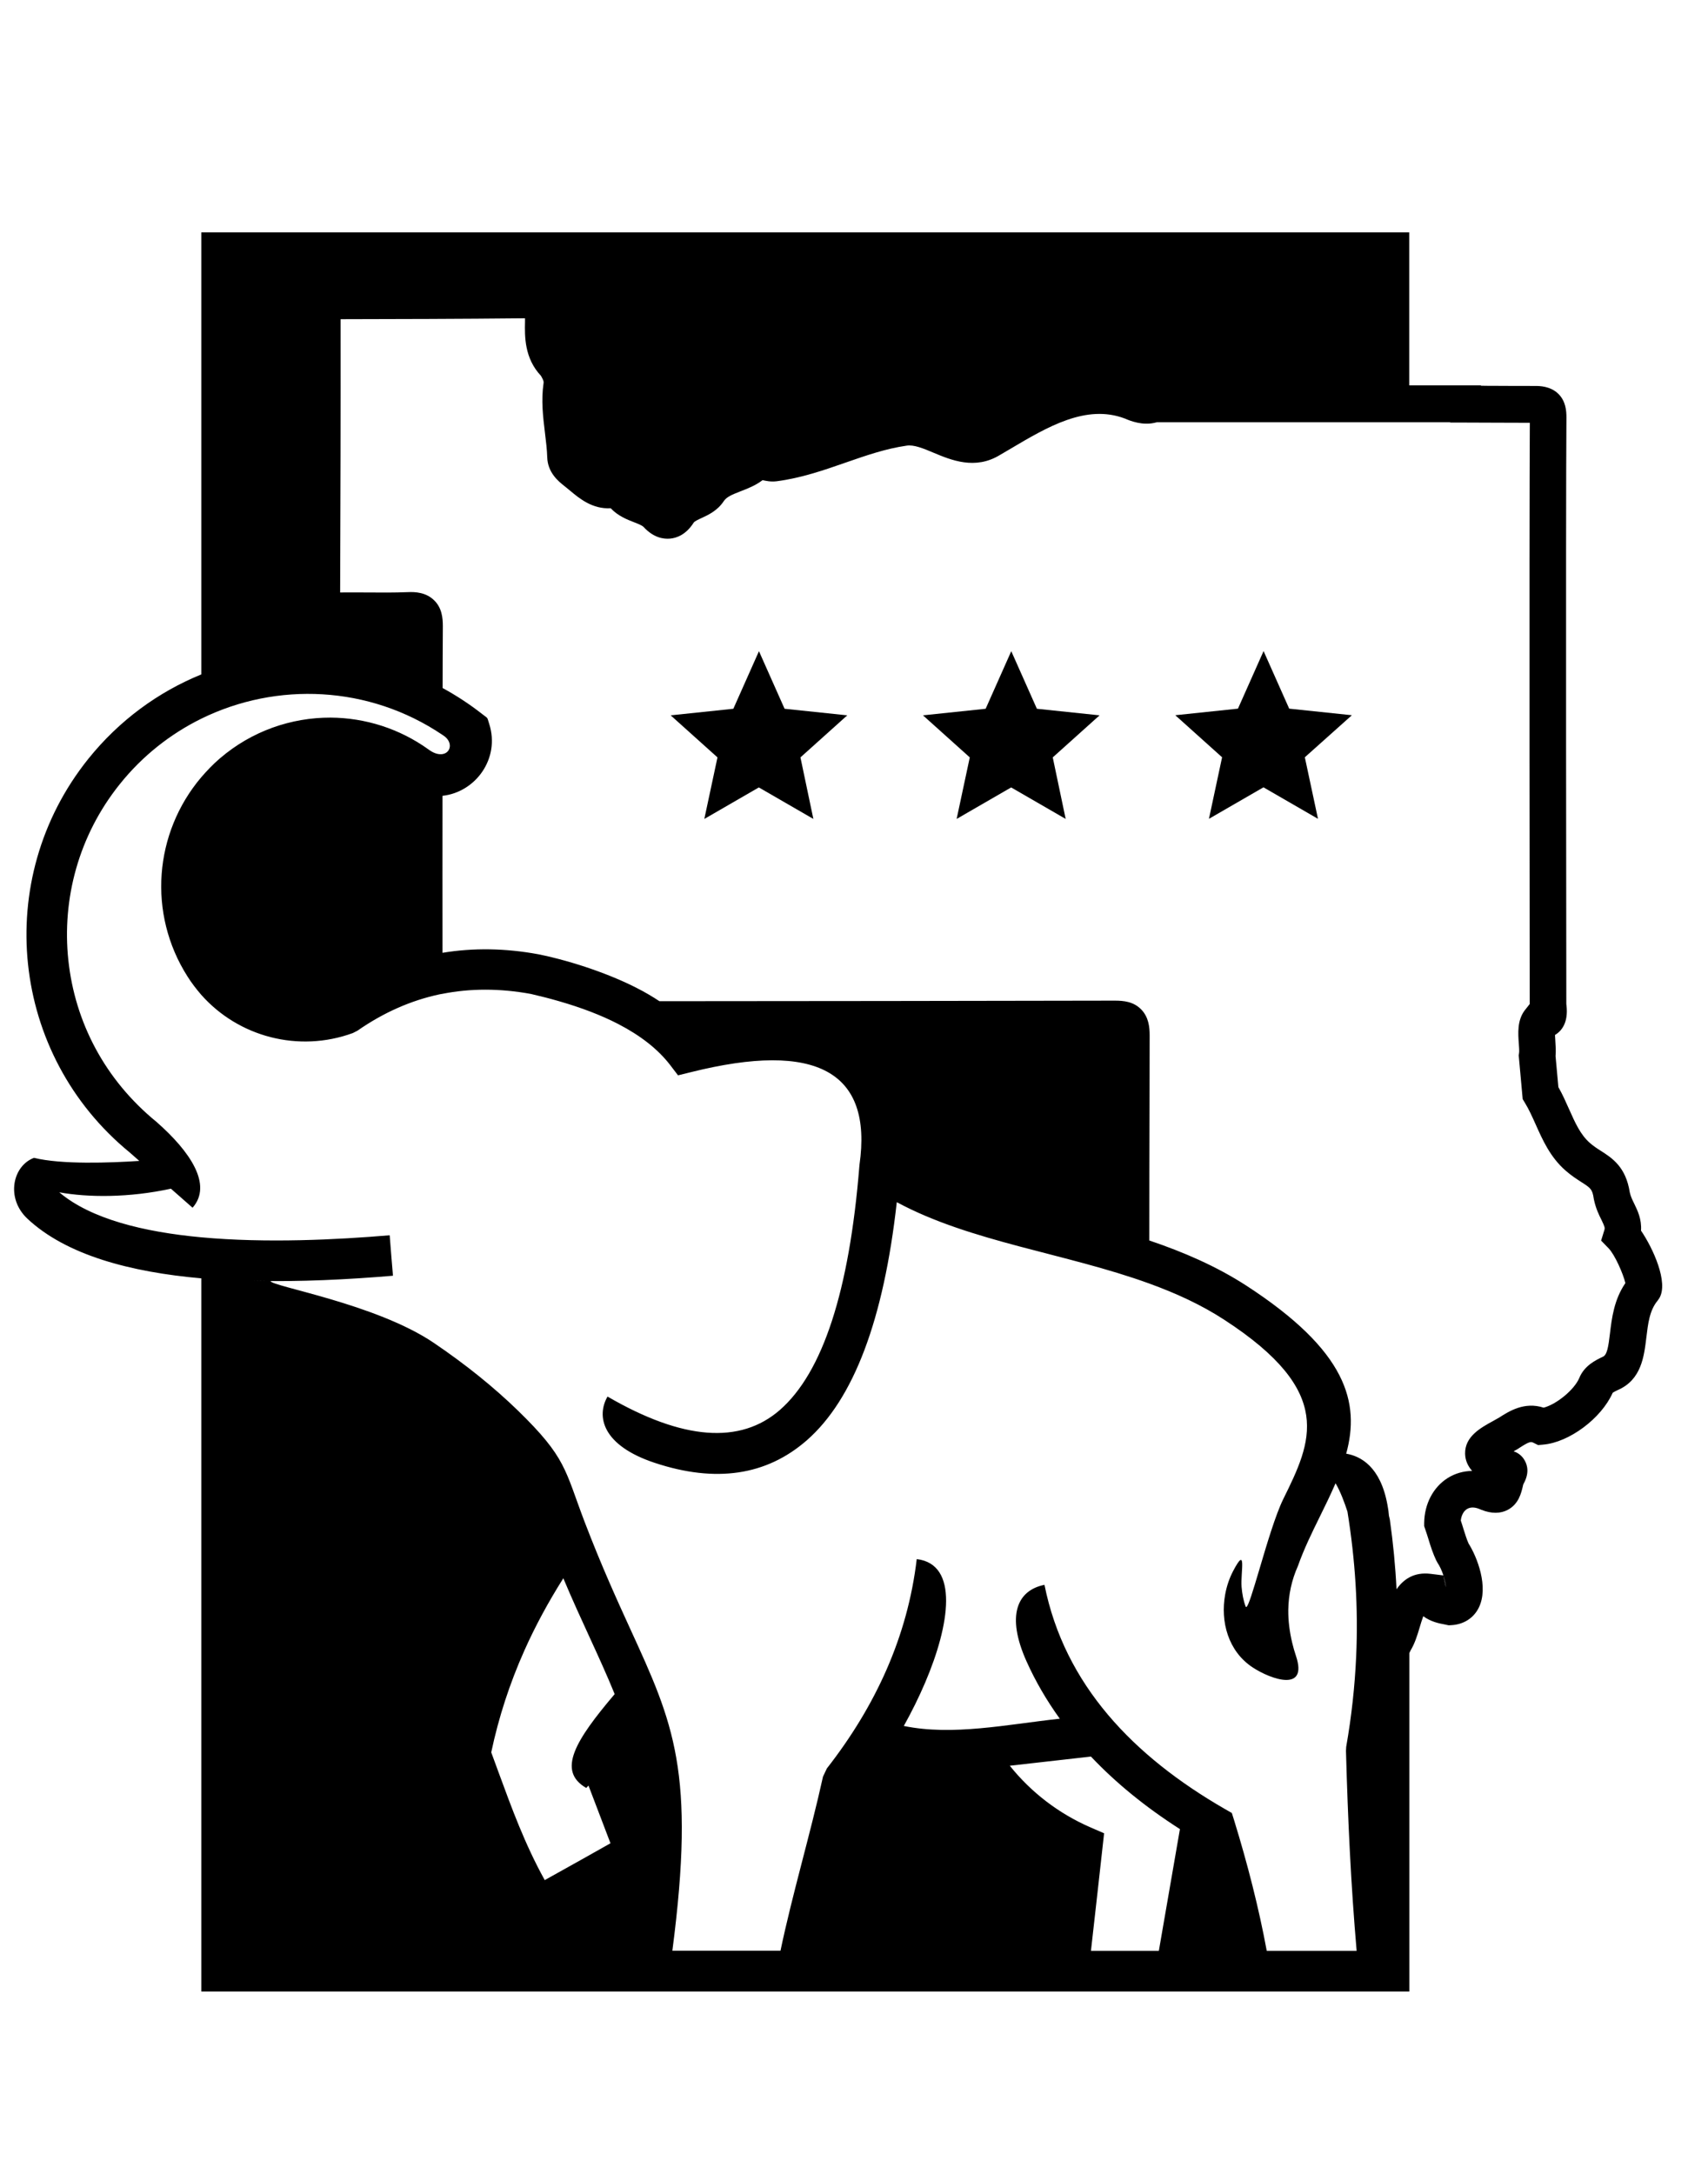 <?xml version="1.0" encoding="utf-8"?>
<!-- Generator: Adobe Illustrator 26.5.0, SVG Export Plug-In . SVG Version: 6.00 Build 0)  -->
<svg version="1.1" id="Layer_1" xmlns="http://www.w3.org/2000/svg" xmlns:xlink="http://www.w3.org/1999/xlink" x="0px" y="0px"
	 viewBox="0 0 150.69 191.78" style="enable-background:new 0 0 150.69 191.78;" xml:space="preserve">
<g>
	<g>
		<path d="M127.58,140.03c-0.03-0.28-0.11-0.66-0.23-1.03L127.58,140.03z"/>
	</g>
	<g>
		<path d="M71.76,72.25l-4.81-2.78l-4.81,2.78l1.16-5.43l-4.13-3.71l5.53-0.58l2.26-5.08l2.26,5.08l5.53,0.58l-4.13,3.71
			L71.76,72.25z M94.02,72.25l-4.81-2.78l-4.81,2.78l1.16-5.43l-4.13-3.71l5.53-0.58l2.26-5.08l2.26,5.08l5.53,0.58l-4.13,3.71
			L94.02,72.25z M115.12,66.81l1.16,5.43l-4.81-2.78l-4.81,2.78l1.16-5.43l-4.13-3.71l5.53-0.58l2.26-5.08l2.26,5.08l5.53,0.58
			L115.12,66.81z"/>
	</g>
	<g>
		<path d="M144.78,108.57c0.07-1.01-0.31-1.78-0.6-2.38c-0.17-0.34-0.31-0.64-0.39-0.99c-0.35-2.26-1.56-3.03-2.54-3.66
			c-0.35-0.22-0.67-0.43-1-0.72c-0.82-0.73-1.28-1.76-1.81-2.95c-0.29-0.65-0.58-1.31-0.95-1.96l-0.25-2.74
			c0.04-0.45,0.01-0.9-0.02-1.34c-0.01-0.15-0.02-0.34-0.03-0.52c0.63-0.38,1.17-1.13,1.02-2.57c-0.01-0.07-0.02-0.13-0.02-0.19
			c0-0.43-0.06-42.84,0.01-51.73c0-0.58-0.06-1.42-0.7-2.06c-0.71-0.71-1.7-0.71-2.06-0.71c-1.18,0-2.36,0-3.54-0.01
			c-0.41,0-0.82,0-1.23-0.01L130.65,34h-1.36c-1.6,0-3.26,0-4.96,0V20.5H17.76v39c-3.78,1.54-7.23,4.04-9.97,7.45
			c-8.52,10.63-6.88,26.11,3.66,34.73l0,0c0.28,0.25,0.56,0.49,0.84,0.74c-2.57,0.17-6.86,0.33-9.29-0.27
			c-1.88,0.7-2.51,3.55-0.59,5.36c3.43,3.22,9.1,4.72,15.35,5.27v59.33c0,1.2,0,2.39,0,3.59c38,0,68.57,0,106.58,0
			c0-1.2,0-2.39,0-3.59v-26.27c0.03-0.08,0.08-0.15,0.11-0.23c0.38-0.63,0.6-1.35,0.81-2.06c0.08-0.27,0.19-0.64,0.31-0.96
			c0.66,0.49,1.42,0.64,1.86,0.72l0.38,0.08l0.2-0.01c1.1-0.05,1.99-0.61,2.45-1.53c0.92-1.84-0.16-4.52-0.89-5.67
			c-0.17-0.37-0.31-0.84-0.47-1.34c-0.07-0.23-0.14-0.46-0.22-0.69c0.05-0.46,0.25-0.84,0.55-1.02c0.39-0.24,0.86-0.11,1.19,0.04
			l0.1,0.04c0.88,0.34,1.65,0.34,2.31-0.01c0.96-0.51,1.18-1.49,1.31-2.02c0.02-0.08,0.03-0.16,0.06-0.24
			c0.54-0.95,0.37-1.65,0.12-2.09c-0.25-0.45-0.62-0.69-0.98-0.81c0.13-0.07,0.26-0.15,0.39-0.22l0.07-0.05
			c0.94-0.61,1.06-0.6,1.3-0.48l0.4,0.2l0.44-0.04c2.29-0.19,5.13-2.3,6.14-4.57c0.1-0.08,0.35-0.2,0.46-0.25
			c2.07-0.9,2.31-2.96,2.51-4.62c0.15-1.24,0.28-2.41,1-3.27l0.15-0.22C147.22,113.13,145.83,110.11,144.78,108.57z M51.72,157.74
			c0.06-0.07,0.13-0.14,0.2-0.21c0.65,1.7,1.29,3.39,1.94,5.09c-1.32,0.75-3.48,1.96-5.8,3.25c-1.76-3.18-2.92-6.37-4.03-9.39
			c-0.24-0.65-0.47-1.29-0.69-1.88c0.65-3.07,1.62-6.07,2.93-9c0.96-2.15,2.11-4.27,3.43-6.36c1.58,3.77,3.17,6.88,4.53,10.22
			C50.77,153.54,49.11,156.23,51.72,157.74z M102.24,172.11c-2,0-3.99,0-5.99,0c0.39-3.46,0.78-6.91,1.16-10.37
			c-0.41-0.18-0.81-0.35-1.22-0.53c-2.78-1.21-5.22-3.08-7.1-5.43l7.16-0.81c2.18,2.31,4.8,4.45,7.85,6.4L102.24,172.11z
			 M119.69,172.11c-2.64,0-5.28,0-7.93,0c-0.7-3.79-1.7-7.69-2.87-11.49c-0.07-0.22-0.14-0.45-0.21-0.67
			c-0.2-0.12-0.41-0.24-0.61-0.35c-8.07-4.65-14.15-10.95-15.92-19.78c-2.41,0.48-3.4,2.71-1.58,6.76c0.79,1.76,1.77,3.44,2.93,5.05
			c-4.67,0.51-9.45,1.53-13.76,0.64c0.7-1.26,1.33-2.53,1.88-3.82c2.19-5.12,2.99-10.46-0.74-10.9c-0.81,6.83-3.62,12.95-7.93,18.47
			l-0.34,0.72c-1.13,5.13-2.71,10.38-3.75,15.36c-3.18,0-6.36,0-9.54,0c2.06-15.79,0.11-20.05-3.72-28.4
			c-1.16-2.54-2.51-5.49-4.02-9.43c-1.76-4.63-1.61-5.66-5.87-9.81c-2.14-2.08-4.62-4.08-7.44-5.99c-5.11-3.46-14.37-4.99-14.4-5.45
			c-0.53,0-1.07-0.01-1.6-0.02c4.2,0.1,8.49-0.12,12.4-0.45c-0.1-1.19-0.2-2.38-0.29-3.57c-4.62,0.39-10.87,0.71-16.62,0.18
			c-5.07-0.47-9.74-1.61-12.53-3.97c2.53,0.46,6.14,0.49,9.85-0.32c0.64,0.56,1.28,1.12,1.91,1.68c1.78-2.02-0.21-4.96-3.18-7.57
			c-4.57-3.73-7.2-8.82-7.78-14.27c-0.57-5.38,0.89-10.98,4.54-15.53c2.01-2.51,4.47-4.43,7.18-5.77
			c6.67-3.28,14.81-2.94,21.28,1.42c0.04,0.03,0.08,0.05,0.12,0.08c0.83,0.57,0.63,1.51-0.12,1.62c-0.29,0.04-0.66-0.03-1.08-0.31
			c-0.04-0.03-0.09-0.06-0.13-0.09c-2.58-1.86-5.61-2.8-8.65-2.82c-3.47-0.01-6.95,1.18-9.76,3.59c-0.61,0.52-1.15,1.09-1.66,1.68
			c-4.15,4.9-4.75,12.01-1.2,17.58c0.36,0.57,0.77,1.1,1.2,1.6c3.29,3.72,8.59,5.13,13.38,3.38l0.41-0.21
			c2.3-1.6,4.72-2.67,7.26-3.21c0.08-0.02,0.16-0.03,0.23-0.04c2.48-0.49,5.08-0.49,7.81,0.01c0.87,0.2,1.69,0.41,2.48,0.64
			c1.98,0.57,3.73,1.24,5.22,2.01c1.99,1.03,3.51,2.23,4.57,3.6c0.24,0.31,0.48,0.62,0.71,0.93c0.38-0.09,0.76-0.19,1.14-0.28
			c11.08-2.77,16.04-0.04,14.87,8.17c0,0.04-0.01,0.07-0.01,0.11c-0.89,11.04-3.23,18.21-7.01,21.52
			c-3.51,3.06-8.58,2.67-15.21-1.18c-1,1.74-0.48,4.31,4.17,5.85c5.38,1.78,9.84,1.12,13.4-1.98c4.14-3.62,6.79-10.63,7.95-21.02
			c6.52,3.52,14.91,4.5,22.28,7.18c2.34,0.85,4.58,1.87,6.62,3.2c9.83,6.39,7.69,10.76,5.19,15.83c-0.67,1.36-1.47,4.05-2.11,6.22
			c-0.54,1.81-0.97,3.26-1.15,3.29l-0.04-0.03c0,0-0.01,0-0.01-0.01c-0.21-0.56-0.31-1.15-0.36-1.73c-0.1-1.29,0.49-3.77-0.75-1.4
			c-0.33,0.63-0.57,1.34-0.7,2.07c-0.43,2.36,0.25,5.01,2.45,6.44c1.59,1.04,4.88,2.21,3.8-1.02c-0.13-0.39-0.24-0.77-0.33-1.15
			c-0.24-1-0.36-1.97-0.35-2.92c0.02-1.35,0.3-2.64,0.85-3.87c0.53-1.5,1.23-2.93,1.91-4.31c0.5-1.01,0.98-2,1.41-2.99
			c0.43,0.72,0.8,1.73,1.05,2.5c0.69,4.26,0.96,8.51,0.77,12.76c-0.12,2.66-0.41,5.32-0.88,7.99l-0.02,0.36
			C118.92,160.65,119.19,166.32,119.69,172.11z M127.34,139c0.12,0.37,0.21,0.75,0.23,1.03L127.34,139z M142.04,117.65
			c-0.14,1.17-0.25,1.89-0.63,2.05c-0.61,0.29-1.63,0.77-2.08,1.88c-0.45,1.05-2.02,2.32-3.14,2.61c-1.69-0.55-3.05,0.31-3.92,0.87
			c-0.18,0.1-0.36,0.2-0.53,0.3c-1.12,0.61-2.51,1.38-2.48,2.89c0.01,0.62,0.27,1.12,0.62,1.52c-0.77,0.01-1.51,0.22-2.16,0.63
			c-1.28,0.81-2.05,2.29-2.07,3.96v0.28l0.09,0.27c0.1,0.29,0.2,0.59,0.29,0.89c0.19,0.63,0.4,1.27,0.68,1.86l0.12,0.22
			c0.2,0.29,0.38,0.7,0.52,1.11l-1.13-0.14c-1.48-0.18-2.4,0.49-3.01,1.36c-0.1-2.05-0.3-4.1-0.59-6.15
			c-0.02-0.12-0.06-0.23-0.08-0.34c-0.02-0.28-0.06-0.6-0.13-0.95c-0.61-3.39-2.38-4.31-3.64-4.52c1.23-4.51,0.08-9.05-8.8-14.82
			c-2.67-1.73-5.58-2.98-8.57-3.99c0-4.1,0.01-8.18,0.02-12.22l0.01-5.88c0-0.71-0.08-1.61-0.76-2.3c-0.68-0.68-1.53-0.76-2.33-0.76
			C85,88.31,71.5,88.32,58.18,88.33c-0.62-0.41-1.28-0.8-1.99-1.16c-2.17-1.12-5.49-2.33-8.69-2.98c-2.93-0.54-5.75-0.58-8.46-0.13
			c0-4.56-0.01-9.2,0-13.85c2.92-0.32,5.1-3.29,4.12-6.35c-0.21-0.64-0.06-0.43-0.6-0.85c-1.12-0.88-2.3-1.65-3.51-2.31
			c0-1.82,0.01-3.65,0.02-5.46c0-0.72-0.08-1.63-0.79-2.3c-0.71-0.68-1.64-0.73-2.29-0.7c-1.21,0.05-2.46,0.04-3.67,0.03
			c-0.75,0-1.53-0.01-2.31,0c0.03-8,0.05-16.11,0.04-24.11c4.88-0.01,10.55-0.02,16.27-0.08c0,0.1,0,0.2,0,0.29
			c-0.03,1.3-0.06,3.23,1.41,4.79c0.23,0.4,0.24,0.51,0.23,0.61c-0.23,1.56-0.05,3.01,0.12,4.42c0.09,0.75,0.18,1.46,0.2,2.15
			c0.04,1.38,1.02,2.15,1.54,2.56l0.1,0.08c0.13,0.1,0.26,0.21,0.39,0.32c0.8,0.67,1.95,1.63,3.57,1.54c0.65,0.69,1.46,1,2.05,1.23
			c0.36,0.14,0.72,0.28,0.86,0.43c0.87,0.94,1.74,1.07,2.32,1.02c0.58-0.05,1.41-0.34,2.09-1.41c0.07-0.12,0.42-0.28,0.7-0.41
			c0.59-0.27,1.4-0.65,1.95-1.48c0.26-0.39,0.71-0.57,1.47-0.87c0.62-0.24,1.31-0.5,1.96-0.99c0.31,0.07,0.72,0.16,1.23,0.1
			c2.17-0.28,4.18-0.98,6.13-1.66c1.81-0.63,3.52-1.22,5.33-1.48c0.65-0.11,1.49,0.24,2.39,0.62c1.55,0.65,3.67,1.54,5.86,0.2
			c0.3-0.18,0.61-0.36,0.92-0.54c3.29-1.95,6.69-3.96,10.09-2.68c0.56,0.25,1.58,0.61,2.59,0.39l0.26-0.06c8.06,0,17.69,0,25.86,0
			v0.03h1.36c0.86,0,1.72,0.01,2.58,0.01c1.03,0,2.05,0.01,3.09,0.01c-0.06,9.85-0.01,50.86-0.01,51.28l0,0l-0.45,0.57
			c-0.66,0.89-0.58,2.02-0.51,2.93c0.02,0.29,0.05,0.68,0.02,0.83l-0.03,0.2l0.35,3.86l0.2,0.33c0.35,0.57,0.64,1.22,0.95,1.91
			c0.6,1.34,1.27,2.87,2.63,4.06c0.51,0.45,1,0.76,1.4,1.02c0.8,0.51,0.97,0.62,1.09,1.46l0.02,0.1c0.16,0.75,0.43,1.32,0.66,1.77
			c0.3,0.63,0.32,0.71,0.25,0.92l-0.28,0.91l0.66,0.68c0.55,0.57,1.29,2.25,1.48,3.07C142.4,114.66,142.2,116.3,142.04,117.65z"/>
	</g>
</g>
</svg>
